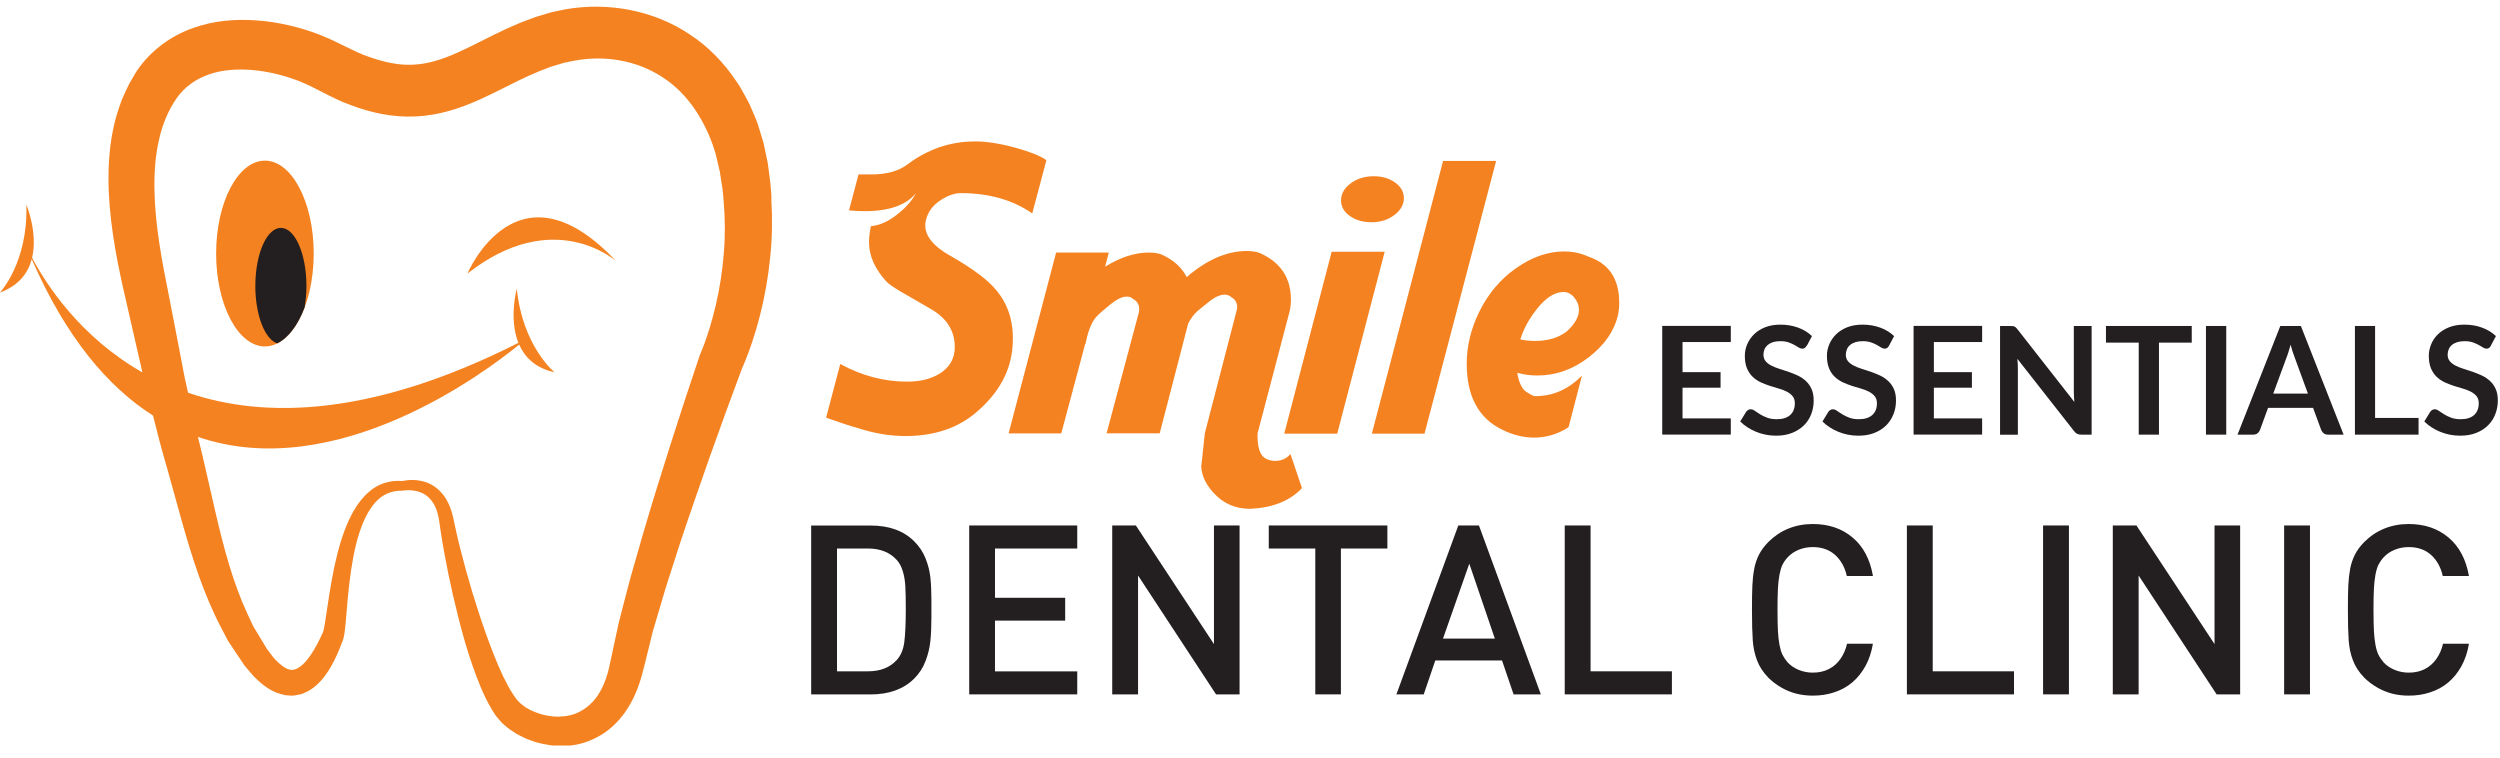 <svg xmlns="http://www.w3.org/2000/svg" width="188" height="57" viewBox="0 0 188 57" fill="none"><g id="Layer_1" clip-path="url(#clip0_164_1638)"><g id="Group"><path id="Vector" d="M23.591 19.066C23.591 22.926 21.948 26.052 19.922 26.052C17.897 26.052 16.253 22.922 16.253 19.066C16.253 15.21 17.897 12.08 19.922 12.08C21.948 12.08 23.591 15.21 23.591 19.066Z" fill="#F58220"></path><path id="Vector_2" d="M22.904 23.126C22.991 22.627 23.044 22.079 23.044 21.505C23.044 19.088 22.183 17.136 21.122 17.136C20.061 17.136 19.201 19.088 19.201 21.505C19.201 23.705 19.918 25.517 20.848 25.822C21.692 25.404 22.413 24.435 22.904 23.126Z" fill="#231F20"></path><path id="Vector_3" d="M58.02 14.893C57.994 14.519 57.972 14.149 57.933 13.776L57.789 12.663L57.75 12.385L57.742 12.315L57.715 12.167L57.689 12.041L57.581 11.528L57.476 11.02L57.42 10.763L57.333 10.467L56.968 9.281C56.833 8.894 56.663 8.546 56.511 8.177C56.368 7.807 56.168 7.459 55.972 7.107C55.781 6.755 55.59 6.403 55.346 6.077C54.451 4.734 53.29 3.525 51.912 2.617C49.173 0.761 45.705 0.139 42.527 0.7L41.931 0.821L41.636 0.882L41.488 0.917L41.288 0.974L40.288 1.274L39.141 1.704L38.097 2.16C36.745 2.782 35.524 3.464 34.367 3.973C33.211 4.49 32.133 4.821 31.051 4.864C29.973 4.921 28.86 4.673 27.73 4.269C27.165 4.086 26.604 3.799 26.039 3.53L25.078 3.06C24.756 2.904 24.326 2.734 23.952 2.578C22.483 2.026 20.953 1.66 19.357 1.539C17.771 1.421 16.097 1.526 14.467 2.126C12.841 2.699 11.302 3.83 10.307 5.308C10.35 5.238 10.22 5.438 10.229 5.429L10.211 5.455L10.176 5.512L10.111 5.625L9.981 5.851L9.716 6.303C9.533 6.655 9.342 7.094 9.168 7.49C8.868 8.272 8.646 9.024 8.49 9.807C8.181 11.354 8.12 12.893 8.177 14.38C8.307 17.366 8.911 20.192 9.546 22.917L10.476 26.986L10.707 28.003C6.003 25.326 3.447 21.348 2.413 19.383C2.865 17.484 1.982 15.393 1.982 15.393C2.121 19.757 -0.009 22 -0.009 22C1.434 21.474 2.113 20.518 2.386 19.488C4.982 25.421 8.142 29.112 11.507 31.251L11.993 33.155C12.159 33.811 12.363 34.489 12.554 35.159L13.667 39.171C14.432 41.87 15.28 44.631 16.64 47.222L17.149 48.195L17.762 49.117L18.379 50.034L18.401 50.06L18.457 50.134L18.501 50.186L18.588 50.286L18.757 50.486C18.875 50.621 18.975 50.747 19.105 50.886C19.735 51.495 20.396 52.086 21.461 52.277C21.731 52.303 21.996 52.343 22.265 52.277C22.4 52.256 22.535 52.225 22.665 52.199L23.017 52.047C23.491 51.834 23.826 51.517 24.122 51.204C24.691 50.565 25.052 49.882 25.356 49.204L25.569 48.695L25.782 48.152L25.821 48.022L25.869 47.822C25.899 47.678 25.904 47.613 25.921 47.504L25.982 46.956C26.108 45.544 26.2 44.188 26.408 42.836C26.612 41.497 26.895 40.158 27.451 38.98C27.73 38.397 28.082 37.858 28.547 37.467C29.012 37.084 29.599 36.889 30.225 36.902H30.264L30.334 36.893C30.807 36.815 31.368 36.889 31.79 37.097C32.22 37.31 32.537 37.684 32.737 38.132C32.794 38.241 32.837 38.354 32.868 38.48C32.903 38.602 32.95 38.719 32.968 38.849L33.037 39.236L33.098 39.671C33.176 40.245 33.281 40.845 33.381 41.418C33.798 43.727 34.32 46.009 34.967 48.282C35.302 49.413 35.676 50.538 36.145 51.664C36.385 52.225 36.641 52.786 36.984 53.351L37.254 53.773C37.35 53.912 37.489 54.06 37.61 54.203L37.702 54.307L37.749 54.359L37.771 54.386L37.784 54.399L37.845 54.451L38.015 54.59C38.136 54.69 38.202 54.768 38.38 54.881L38.858 55.194C39.014 55.285 39.167 55.351 39.323 55.429C39.627 55.594 39.958 55.685 40.279 55.807C40.94 55.985 41.627 56.12 42.331 56.09C43.74 56.107 45.209 55.477 46.235 54.464C47.278 53.451 47.865 52.169 48.23 50.921L48.465 50.026L48.674 49.178L49.091 47.487L50.056 44.222L51.112 40.931C51.464 39.836 51.856 38.745 52.225 37.65L53.368 34.376C54.138 32.194 54.938 30.016 55.742 27.856L55.79 27.734C56.381 26.382 56.794 25.1 57.146 23.739C57.511 22.309 57.768 20.848 57.915 19.375C58.076 17.901 58.089 16.41 58.002 14.919L58.02 14.893ZM54.434 19.035C54.329 20.331 54.133 21.631 53.838 22.904C53.547 24.161 53.151 25.469 52.682 26.573L52.634 26.682L52.625 26.708C51.877 28.929 51.147 31.138 50.443 33.359L49.395 36.697C49.06 37.815 48.704 38.923 48.382 40.053L47.413 43.431C47.117 44.583 46.8 45.739 46.517 46.887L45.796 50.239C45.561 51.221 45.174 52.134 44.57 52.777C43.97 53.416 43.179 53.838 42.253 53.877C41.797 53.929 41.327 53.855 40.862 53.755C40.423 53.634 39.91 53.438 39.606 53.238C39.528 53.216 39.384 53.081 39.28 53.003L39.132 52.895V52.886L39.102 52.86L39.049 52.803C38.98 52.725 38.906 52.669 38.836 52.577L38.623 52.273C38.341 51.86 38.084 51.369 37.845 50.878C37.367 49.878 36.963 48.813 36.572 47.739C35.802 45.583 35.141 43.37 34.581 41.136C34.441 40.575 34.311 40.032 34.194 39.462C34.089 38.932 33.946 38.232 33.624 37.663C33.311 37.076 32.781 36.55 32.142 36.302C31.52 36.072 30.89 36.037 30.251 36.176C29.503 36.102 28.682 36.298 28.047 36.75C27.404 37.211 26.93 37.832 26.56 38.475C25.839 39.784 25.46 41.184 25.152 42.575C24.852 43.961 24.665 45.379 24.456 46.73L24.369 47.213C24.356 47.278 24.335 47.387 24.326 47.409L24.313 47.461L24.269 47.583L24.074 48L23.852 48.439C23.552 49.008 23.204 49.547 22.817 49.921C22.413 50.308 22.078 50.425 21.783 50.356C21.457 50.299 21.009 49.93 20.666 49.569C20.561 49.452 20.453 49.3 20.348 49.165L20.188 48.956L20.109 48.852L20.07 48.8L20.087 48.817L20.07 48.795L19.562 47.952L19.053 47.113L18.631 46.213C17.51 43.814 16.823 41.184 16.197 38.497L15.262 34.411C15.141 33.889 15.01 33.376 14.884 32.855C25.33 36.441 36.615 27.899 39.041 25.913C39.458 26.856 40.249 27.677 41.701 27.995C41.701 27.995 39.301 26.052 38.862 21.705C38.862 21.705 38.249 23.943 38.984 25.782C27.938 31.368 19.875 31.49 14.141 29.534L13.884 28.377L13.493 26.33L12.698 22.222C12.154 19.514 11.654 16.853 11.615 14.262C11.567 11.672 11.993 9.211 13.306 7.355C13.897 6.529 14.71 5.947 15.706 5.599C16.701 5.242 17.875 5.168 19.053 5.273C20.235 5.382 21.435 5.681 22.565 6.129C22.831 6.251 23.052 6.329 23.357 6.481L24.265 6.942C24.948 7.29 25.63 7.642 26.382 7.903C27.851 8.468 29.512 8.837 31.229 8.759C32.942 8.69 34.568 8.159 35.946 7.542C37.337 6.925 38.549 6.247 39.727 5.712L40.601 5.334L41.405 5.025L42.405 4.725L42.466 4.708L42.562 4.69L42.775 4.647L43.205 4.56C45.496 4.134 47.895 4.547 49.8 5.794C50.76 6.407 51.582 7.233 52.238 8.198C52.886 9.142 53.434 10.298 53.747 11.354L53.816 11.559L53.873 11.815L53.994 12.324L54.112 12.832L54.138 12.941L54.147 13.002L54.181 13.241L54.329 14.193C54.373 14.51 54.39 14.832 54.42 15.154C54.529 16.44 54.542 17.74 54.429 19.04L54.434 19.035Z" fill="#F58220"></path><path id="Vector_4" d="M35.154 20.57C35.154 20.57 38.88 11.72 46.335 19.64C46.335 19.64 41.679 15.45 35.154 20.57Z" fill="#F58220"></path><path id="Vector_5" d="M73.304 10.633C74.187 10.633 75.225 10.794 76.417 11.124C77.512 11.433 78.273 11.737 78.69 12.046L77.625 16.049C76.186 15.049 74.426 14.541 72.352 14.523C71.852 14.506 71.335 14.667 70.796 15.015C70.144 15.419 69.748 15.958 69.614 16.627C69.422 17.571 70.048 18.444 71.487 19.249C73.139 20.192 74.282 21.044 74.912 21.813C75.852 22.926 76.264 24.309 76.151 25.96C76.034 27.882 75.117 29.569 73.387 31.029C72.004 32.203 70.239 32.79 68.088 32.79C66.914 32.79 65.714 32.585 64.488 32.185C63.928 32.033 63.141 31.772 62.123 31.407L63.189 27.373C64.801 28.256 66.479 28.699 68.227 28.699C69.166 28.699 69.966 28.508 70.622 28.121C71.409 27.643 71.8 26.969 71.8 26.1C71.8 24.869 71.187 23.904 69.957 23.213L67.71 21.913C67.192 21.605 66.844 21.366 66.675 21.192C65.792 20.231 65.349 19.24 65.349 18.218C65.349 17.853 65.397 17.449 65.493 17.006C66.144 16.949 66.797 16.658 67.449 16.14C68.062 15.68 68.544 15.141 68.888 14.523C68.14 15.428 66.849 15.88 65.027 15.88C64.645 15.88 64.249 15.862 63.845 15.823L64.562 13.115H65.545C66.657 13.115 67.54 12.876 68.196 12.393C69.753 11.224 71.452 10.637 73.295 10.637L73.304 10.633Z" fill="#F58220"></path><path id="Vector_6" d="M95.804 34.659C96.326 34.676 96.739 34.502 97.043 34.142L97.908 36.706C97.004 37.667 95.704 38.184 94.017 38.263C92.904 38.263 91.992 37.867 91.279 37.08C90.666 36.428 90.348 35.737 90.331 35.007C90.331 35.163 90.418 34.355 90.6 32.59L92.991 23.37C93.022 23.274 93.035 23.174 93.035 23.083C93.035 22.757 92.878 22.505 92.574 22.331C92.439 22.213 92.283 22.157 92.109 22.157C91.761 22.157 91.383 22.322 90.974 22.644C90.374 23.122 90.066 23.37 90.048 23.391C89.757 23.661 89.527 23.974 89.349 24.339L87.21 32.585H83.215L85.636 23.513C85.654 23.417 85.667 23.322 85.667 23.226C85.667 22.9 85.51 22.648 85.206 22.478C85.088 22.361 84.936 22.305 84.745 22.305C84.419 22.305 84.045 22.47 83.624 22.796C82.928 23.352 82.519 23.717 82.385 23.891C82.037 24.335 81.793 24.987 81.637 25.847H81.611L79.807 32.59H75.847L79.42 18.992H83.38L83.106 20.057C84.241 19.349 85.336 18.992 86.388 18.992C86.775 18.992 87.088 19.04 87.34 19.136C88.223 19.527 88.857 20.092 89.24 20.835C90.757 19.527 92.265 18.875 93.761 18.875C94.126 18.875 94.443 18.923 94.713 19.018C96.291 19.709 97.078 20.883 97.078 22.535C97.078 22.844 97.047 23.122 96.991 23.37L94.569 32.59C94.548 33.416 94.674 33.981 94.943 34.289C95.117 34.498 95.404 34.624 95.808 34.663L95.804 34.659Z" fill="#F58220"></path><path id="Vector_7" d="M104.129 18.931L100.56 32.612H96.574L100.143 18.931H104.129ZM103.207 16.71C102.555 16.728 101.999 16.58 101.538 16.262C101.077 15.945 100.847 15.55 100.847 15.067C100.847 14.585 101.077 14.171 101.538 13.815C101.999 13.459 102.56 13.272 103.207 13.254C103.859 13.237 104.416 13.385 104.877 13.702C105.337 14.019 105.572 14.419 105.572 14.898C105.572 15.376 105.342 15.797 104.877 16.154C104.416 16.51 103.859 16.697 103.207 16.715V16.71Z" fill="#F58220"></path><path id="Vector_8" d="M107.124 32.611H103.164L108.519 12.102H112.51L107.124 32.611Z" fill="#F58220"></path><path id="Vector_9" d="M114.097 28.034C114.231 28.86 114.51 29.369 114.931 29.56C115.049 29.638 115.192 29.716 115.366 29.79C116.748 29.812 117.948 29.29 118.965 28.238L117.957 32.125C117.148 32.646 116.288 32.907 115.366 32.907C114.557 32.907 113.753 32.707 112.945 32.303C111.18 31.438 110.297 29.786 110.297 27.347C110.297 26.043 110.606 24.756 111.219 23.487C111.893 22.105 112.823 20.996 114.014 20.162C115.205 19.327 116.405 18.91 117.618 18.91C118.287 18.91 118.913 19.044 119.487 19.314C121.004 19.831 121.765 20.983 121.765 22.77C121.765 23.096 121.734 23.396 121.678 23.661C121.408 24.869 120.678 25.934 119.487 26.856C118.296 27.778 117 28.238 115.601 28.238C115.083 28.238 114.584 28.169 114.105 28.038L114.097 28.034ZM114.327 25.526C114.692 25.6 115.057 25.639 115.423 25.639C116.383 25.639 117.17 25.409 117.787 24.948C118.418 24.391 118.739 23.835 118.739 23.278C118.739 22.97 118.622 22.674 118.392 22.387C118.161 22.1 117.892 21.957 117.583 21.957C116.909 21.957 116.227 22.396 115.54 23.278C114.966 24.009 114.562 24.756 114.331 25.526H114.327Z" fill="#F58220"></path></g><g id="Group_2"><path id="Vector_10" d="M130.156 24.513V25.721H126.526V27.986H129.386V29.155H126.526V31.464H130.156V32.681H125V24.508H130.156V24.513Z" fill="#231F20"></path><path id="Vector_11" d="M135.855 26C135.811 26.078 135.763 26.134 135.711 26.169C135.659 26.204 135.598 26.221 135.524 26.221C135.446 26.221 135.359 26.191 135.263 26.134C135.172 26.078 135.063 26.013 134.937 25.939C134.807 25.865 134.659 25.804 134.49 25.743C134.32 25.686 134.116 25.656 133.881 25.656C133.668 25.656 133.486 25.682 133.325 25.73C133.168 25.782 133.038 25.852 132.929 25.943C132.825 26.034 132.742 26.143 132.69 26.269C132.638 26.395 132.612 26.534 132.612 26.682C132.612 26.873 132.668 27.034 132.773 27.16C132.881 27.291 133.025 27.399 133.199 27.491C133.377 27.582 133.577 27.664 133.803 27.734C134.029 27.803 134.259 27.877 134.498 27.96C134.733 28.043 134.968 28.138 135.194 28.243C135.42 28.351 135.624 28.486 135.802 28.651C135.981 28.816 136.12 29.016 136.228 29.251C136.333 29.49 136.389 29.777 136.389 30.116C136.389 30.486 136.328 30.829 136.202 31.151C136.076 31.472 135.894 31.755 135.646 31.994C135.403 32.233 135.107 32.42 134.755 32.559C134.403 32.698 134.003 32.764 133.551 32.764C133.29 32.764 133.033 32.737 132.786 32.69C132.529 32.637 132.29 32.568 132.06 32.472C131.829 32.381 131.612 32.264 131.408 32.133C131.203 32.003 131.025 31.855 130.864 31.694L131.312 30.964C131.351 30.912 131.399 30.868 131.46 30.829C131.521 30.794 131.582 30.777 131.651 30.777C131.747 30.777 131.851 30.816 131.96 30.894C132.068 30.973 132.199 31.059 132.351 31.151C132.503 31.246 132.677 31.329 132.881 31.407C133.081 31.485 133.325 31.525 133.607 31.525C134.042 31.525 134.377 31.425 134.616 31.216C134.85 31.007 134.972 30.716 134.972 30.329C134.972 30.116 134.92 29.938 134.811 29.803C134.707 29.668 134.559 29.555 134.385 29.46C134.207 29.369 134.007 29.29 133.781 29.225C133.555 29.16 133.325 29.09 133.094 29.016C132.86 28.938 132.629 28.851 132.403 28.747C132.177 28.642 131.977 28.503 131.799 28.334C131.621 28.164 131.477 27.951 131.373 27.699C131.264 27.447 131.212 27.13 131.212 26.756C131.212 26.46 131.269 26.169 131.39 25.887C131.512 25.604 131.681 25.356 131.908 25.134C132.134 24.917 132.412 24.739 132.742 24.608C133.073 24.478 133.455 24.413 133.885 24.413C134.368 24.413 134.816 24.487 135.22 24.639C135.629 24.787 135.972 25 136.259 25.274L135.881 25.991L135.855 26Z" fill="#231F20"></path><path id="Vector_12" d="M142.053 26C142.01 26.078 141.962 26.134 141.91 26.169C141.862 26.204 141.797 26.221 141.723 26.221C141.645 26.221 141.558 26.191 141.466 26.134C141.375 26.078 141.262 26.013 141.136 25.939C141.01 25.865 140.858 25.804 140.688 25.743C140.514 25.686 140.314 25.656 140.08 25.656C139.871 25.656 139.684 25.682 139.528 25.73C139.371 25.782 139.236 25.852 139.128 25.943C139.019 26.034 138.936 26.143 138.889 26.269C138.836 26.395 138.806 26.534 138.806 26.682C138.806 26.873 138.863 27.034 138.967 27.16C139.076 27.291 139.219 27.399 139.393 27.491C139.571 27.582 139.771 27.664 139.997 27.734C140.223 27.803 140.454 27.877 140.693 27.96C140.927 28.043 141.162 28.138 141.388 28.243C141.614 28.351 141.814 28.486 141.992 28.651C142.171 28.816 142.31 29.016 142.418 29.251C142.527 29.49 142.579 29.777 142.579 30.116C142.579 30.486 142.518 30.829 142.388 31.151C142.262 31.472 142.075 31.755 141.836 31.994C141.592 32.233 141.297 32.42 140.945 32.559C140.597 32.698 140.193 32.764 139.741 32.764C139.48 32.764 139.223 32.737 138.971 32.69C138.715 32.637 138.476 32.568 138.245 32.472C138.015 32.381 137.797 32.264 137.593 32.133C137.389 32.003 137.206 31.855 137.05 31.694L137.498 30.964C137.532 30.912 137.58 30.868 137.645 30.829C137.702 30.794 137.767 30.777 137.837 30.777C137.928 30.777 138.032 30.816 138.141 30.894C138.25 30.973 138.38 31.059 138.532 31.151C138.684 31.246 138.858 31.329 139.058 31.407C139.262 31.485 139.502 31.525 139.784 31.525C140.214 31.525 140.549 31.425 140.788 31.216C141.027 31.007 141.145 30.716 141.145 30.329C141.145 30.116 141.093 29.938 140.984 29.803C140.875 29.668 140.732 29.555 140.558 29.46C140.384 29.369 140.18 29.29 139.954 29.225C139.728 29.16 139.502 29.09 139.262 29.016C139.028 28.938 138.797 28.851 138.576 28.747C138.35 28.642 138.15 28.503 137.971 28.334C137.793 28.164 137.65 27.951 137.545 27.699C137.441 27.447 137.385 27.13 137.385 26.756C137.385 26.46 137.445 26.169 137.563 25.887C137.684 25.604 137.854 25.356 138.08 25.134C138.306 24.917 138.584 24.739 138.919 24.608C139.249 24.478 139.632 24.413 140.062 24.413C140.545 24.413 140.988 24.487 141.397 24.639C141.805 24.787 142.149 25 142.436 25.274L142.058 25.991L142.053 26Z" fill="#231F20"></path><path id="Vector_13" d="M149.056 24.513V25.721H145.427V27.986H148.287V29.155H145.427V31.464H149.056V32.681H143.901V24.508H149.056V24.513Z" fill="#231F20"></path><path id="Vector_14" d="M151.365 24.522C151.413 24.526 151.456 24.539 151.491 24.556C151.526 24.574 151.561 24.6 151.595 24.63C151.63 24.661 151.665 24.704 151.708 24.756L155.99 30.225C155.977 30.095 155.969 29.96 155.964 29.838C155.955 29.708 155.951 29.59 155.951 29.482V24.513H157.29V32.685H156.512C156.39 32.685 156.29 32.664 156.208 32.629C156.129 32.59 156.051 32.52 155.977 32.429L151.708 26.986C151.721 27.108 151.73 27.226 151.734 27.347C151.739 27.465 151.743 27.573 151.743 27.673V32.69H150.404V24.517H151.2C151.265 24.517 151.322 24.517 151.365 24.526V24.522Z" fill="#231F20"></path><path id="Vector_15" d="M164.819 24.513V25.765H162.354V32.685H160.832V25.765H158.368V24.513H164.814H164.819Z" fill="#231F20"></path><path id="Vector_16" d="M167.414 32.685H165.888V24.513H167.414V32.685Z" fill="#231F20"></path><path id="Vector_17" d="M176.243 32.685H175.065C174.93 32.685 174.826 32.651 174.743 32.585C174.661 32.52 174.6 32.438 174.556 32.338L173.943 30.673H170.557L169.948 32.338C169.918 32.425 169.861 32.503 169.774 32.577C169.688 32.646 169.579 32.685 169.453 32.685H168.262L171.479 24.513H173.026L176.239 32.685H176.243ZM170.953 29.599H173.556L172.561 26.882C172.513 26.76 172.461 26.621 172.409 26.456C172.357 26.291 172.304 26.113 172.252 25.921C172.2 26.113 172.148 26.291 172.096 26.46C172.044 26.626 171.996 26.769 171.944 26.895L170.948 29.599H170.953Z" fill="#231F20"></path><path id="Vector_18" d="M178.612 31.429H181.876V32.685H177.09V24.513H178.607V31.429H178.612Z" fill="#231F20"></path><path id="Vector_19" d="M187.315 26C187.271 26.078 187.224 26.134 187.171 26.169C187.119 26.204 187.058 26.221 186.98 26.221C186.902 26.221 186.815 26.191 186.724 26.134C186.632 26.078 186.519 26.013 186.393 25.939C186.263 25.865 186.115 25.804 185.946 25.743C185.776 25.686 185.572 25.656 185.337 25.656C185.124 25.656 184.941 25.682 184.781 25.73C184.624 25.782 184.489 25.852 184.381 25.943C184.272 26.034 184.194 26.143 184.142 26.269C184.089 26.395 184.063 26.534 184.063 26.682C184.063 26.873 184.12 27.034 184.224 27.16C184.333 27.291 184.472 27.399 184.65 27.491C184.828 27.582 185.028 27.664 185.254 27.734C185.48 27.803 185.711 27.877 185.95 27.96C186.185 28.043 186.419 28.138 186.645 28.243C186.872 28.351 187.071 28.486 187.25 28.651C187.428 28.816 187.571 29.016 187.676 29.251C187.784 29.49 187.837 29.777 187.837 30.116C187.837 30.486 187.771 30.829 187.645 31.151C187.519 31.472 187.337 31.755 187.093 31.994C186.85 32.233 186.554 32.42 186.202 32.559C185.85 32.698 185.45 32.764 184.998 32.764C184.737 32.764 184.481 32.737 184.229 32.69C183.976 32.637 183.733 32.568 183.503 32.472C183.272 32.381 183.05 32.264 182.851 32.133C182.646 32.003 182.464 31.855 182.307 31.694L182.755 30.964C182.79 30.912 182.842 30.868 182.903 30.829C182.959 30.794 183.029 30.777 183.094 30.777C183.19 30.777 183.29 30.816 183.398 30.894C183.507 30.973 183.637 31.059 183.789 31.151C183.937 31.246 184.115 31.329 184.315 31.407C184.52 31.485 184.759 31.525 185.041 31.525C185.472 31.525 185.811 31.425 186.046 31.216C186.28 31.007 186.402 30.716 186.402 30.329C186.402 30.116 186.35 29.938 186.246 29.803C186.137 29.668 185.993 29.555 185.82 29.46C185.641 29.369 185.441 29.29 185.215 29.225C184.989 29.16 184.759 29.09 184.524 29.016C184.294 28.938 184.059 28.851 183.837 28.747C183.611 28.642 183.411 28.503 183.233 28.334C183.055 28.164 182.916 27.951 182.807 27.699C182.703 27.447 182.646 27.13 182.646 26.756C182.646 26.46 182.707 26.169 182.824 25.887C182.942 25.604 183.111 25.356 183.337 25.134C183.563 24.917 183.842 24.739 184.176 24.608C184.507 24.478 184.885 24.413 185.32 24.413C185.802 24.413 186.246 24.487 186.654 24.639C187.058 24.787 187.406 25 187.693 25.274L187.315 25.991V26Z" fill="#231F20"></path></g><g id="Group_3"><path id="Vector_20" d="M70.042 45.779V46.413C70.042 47.1 70.016 47.696 69.964 48.209C69.911 48.717 69.79 49.222 69.598 49.717C69.412 50.213 69.129 50.648 68.751 51.026C67.955 51.821 66.86 52.221 65.464 52.221H61V39.519H65.464C66.86 39.519 67.955 39.915 68.751 40.71C69.129 41.088 69.412 41.51 69.598 41.984C69.79 42.453 69.907 42.931 69.964 43.418C70.016 43.905 70.042 44.479 70.042 45.135V45.779ZM68.116 45.779C68.116 45.048 68.103 44.483 68.081 44.088C68.06 43.692 67.999 43.318 67.894 42.971C67.794 42.623 67.642 42.336 67.438 42.11C66.916 41.536 66.195 41.249 65.278 41.249H62.943V50.482H65.278C66.199 50.482 66.921 50.2 67.438 49.63C67.738 49.3 67.929 48.852 68.003 48.283C68.077 47.713 68.116 46.883 68.116 45.783V45.779Z" fill="#231F20"></path><path id="Vector_21" d="M81.009 52.217H72.885V39.515H81.009V41.249H74.823V44.953H80.101V46.67H74.823V50.487H81.009V52.221V52.217Z" fill="#231F20"></path><path id="Vector_22" d="M93.216 52.217H91.446L85.582 43.279V52.217H83.639V39.515H85.417L91.29 48.435V39.515H93.216V52.217Z" fill="#231F20"></path><path id="Vector_23" d="M104.327 41.249H100.836V52.217H98.91V41.249H95.411V39.515H104.331V41.249H104.327Z" fill="#231F20"></path><path id="Vector_24" d="M115.877 52.217H113.821L112.951 49.665H107.935L107.065 52.217H105.009L109.665 39.515H111.217L115.873 52.217H115.877ZM112.412 48.022L110.491 42.388L108.513 48.022H112.412Z" fill="#231F20"></path><path id="Vector_25" d="M125.723 52.217H117.668V39.515H119.611V50.482H125.727V52.217H125.723Z" fill="#231F20"></path><path id="Vector_26" d="M140.842 48.409C140.738 49.039 140.551 49.6 140.281 50.087C140.012 50.578 139.681 50.986 139.29 51.317C138.899 51.647 138.451 51.895 137.943 52.06C137.434 52.23 136.895 52.312 136.321 52.312C135.878 52.312 135.46 52.26 135.069 52.16C134.678 52.056 134.3 51.904 133.943 51.695C133.582 51.486 133.265 51.243 132.983 50.965C132.587 50.556 132.304 50.126 132.131 49.665C131.957 49.204 131.848 48.709 131.809 48.174C131.77 47.639 131.748 46.865 131.748 45.861C131.748 45.092 131.757 44.479 131.778 44.023C131.8 43.571 131.844 43.153 131.918 42.775C131.987 42.397 132.109 42.045 132.274 41.714C132.439 41.388 132.674 41.067 132.983 40.754C133.426 40.315 133.926 39.975 134.491 39.749C135.056 39.519 135.665 39.406 136.321 39.406C137.508 39.406 138.508 39.741 139.312 40.419C140.116 41.093 140.629 42.058 140.846 43.314H138.882C138.729 42.649 138.434 42.119 137.995 41.727C137.556 41.336 136.995 41.141 136.321 41.141C135.947 41.141 135.6 41.206 135.269 41.34C134.939 41.475 134.661 41.662 134.435 41.906C134.265 42.093 134.135 42.279 134.043 42.466C133.952 42.653 133.878 42.905 133.817 43.214C133.761 43.523 133.722 43.87 133.7 44.262C133.678 44.648 133.669 45.183 133.669 45.861C133.669 46.539 133.682 47.066 133.7 47.448C133.717 47.835 133.761 48.183 133.817 48.496C133.878 48.809 133.952 49.056 134.043 49.239C134.135 49.422 134.265 49.613 134.435 49.817C134.661 50.056 134.939 50.243 135.269 50.378C135.595 50.513 135.947 50.582 136.321 50.582C136.778 50.582 137.182 50.491 137.53 50.313C137.882 50.135 138.169 49.878 138.403 49.548C138.634 49.217 138.799 48.839 138.899 48.409H140.846H140.842Z" fill="#231F20"></path><path id="Vector_27" d="M151.453 52.217H143.398V39.515H145.341V50.482H151.453V52.217Z" fill="#231F20"></path><path id="Vector_28" d="M155.583 52.217H153.64V39.515H155.583V52.217Z" fill="#231F20"></path><path id="Vector_29" d="M168.459 52.217H166.69L160.825 43.279V52.217H158.882V39.515H160.66L166.533 48.435V39.515H168.459V52.217Z" fill="#231F20"></path><path id="Vector_30" d="M173.71 52.217H171.767V39.515H173.71V52.217Z" fill="#231F20"></path><path id="Vector_31" d="M185.664 48.409C185.56 49.039 185.373 49.6 185.103 50.087C184.834 50.578 184.504 50.986 184.112 51.317C183.721 51.647 183.269 51.895 182.76 52.06C182.252 52.23 181.708 52.312 181.135 52.312C180.691 52.312 180.278 52.26 179.883 52.16C179.491 52.056 179.118 51.904 178.757 51.695C178.396 51.486 178.079 51.243 177.796 50.965C177.4 50.556 177.118 50.126 176.944 49.665C176.766 49.204 176.662 48.709 176.622 48.174C176.583 47.639 176.562 46.865 176.562 45.861C176.562 45.092 176.57 44.479 176.592 44.023C176.614 43.571 176.662 43.153 176.731 42.775C176.805 42.397 176.922 42.045 177.088 41.714C177.253 41.388 177.487 41.067 177.796 40.754C178.239 40.315 178.739 39.975 179.305 39.749C179.865 39.519 180.478 39.406 181.13 39.406C182.321 39.406 183.317 39.741 184.125 40.419C184.93 41.093 185.443 42.058 185.664 43.314H183.695C183.547 42.649 183.247 42.119 182.813 41.727C182.374 41.336 181.817 41.141 181.135 41.141C180.765 41.141 180.413 41.206 180.087 41.34C179.757 41.475 179.478 41.662 179.252 41.906C179.083 42.093 178.957 42.279 178.861 42.466C178.77 42.653 178.692 42.905 178.635 43.214C178.579 43.523 178.539 43.87 178.518 44.262C178.496 44.648 178.487 45.183 178.487 45.861C178.487 46.539 178.5 47.066 178.518 47.448C178.539 47.835 178.579 48.183 178.635 48.496C178.692 48.809 178.77 49.056 178.861 49.239C178.952 49.422 179.083 49.613 179.252 49.817C179.478 50.056 179.757 50.243 180.087 50.378C180.413 50.513 180.765 50.582 181.135 50.582C181.595 50.582 182 50.491 182.347 50.313C182.695 50.135 182.986 49.878 183.217 49.548C183.452 49.217 183.617 48.839 183.712 48.409H185.664Z" fill="#231F20"></path></g></g><defs><clipPath id="clip0_164_1638"><rect width="187.883" height="55.564" fill="white" transform="translate(0 0.5)"></rect></clipPath></defs></svg>